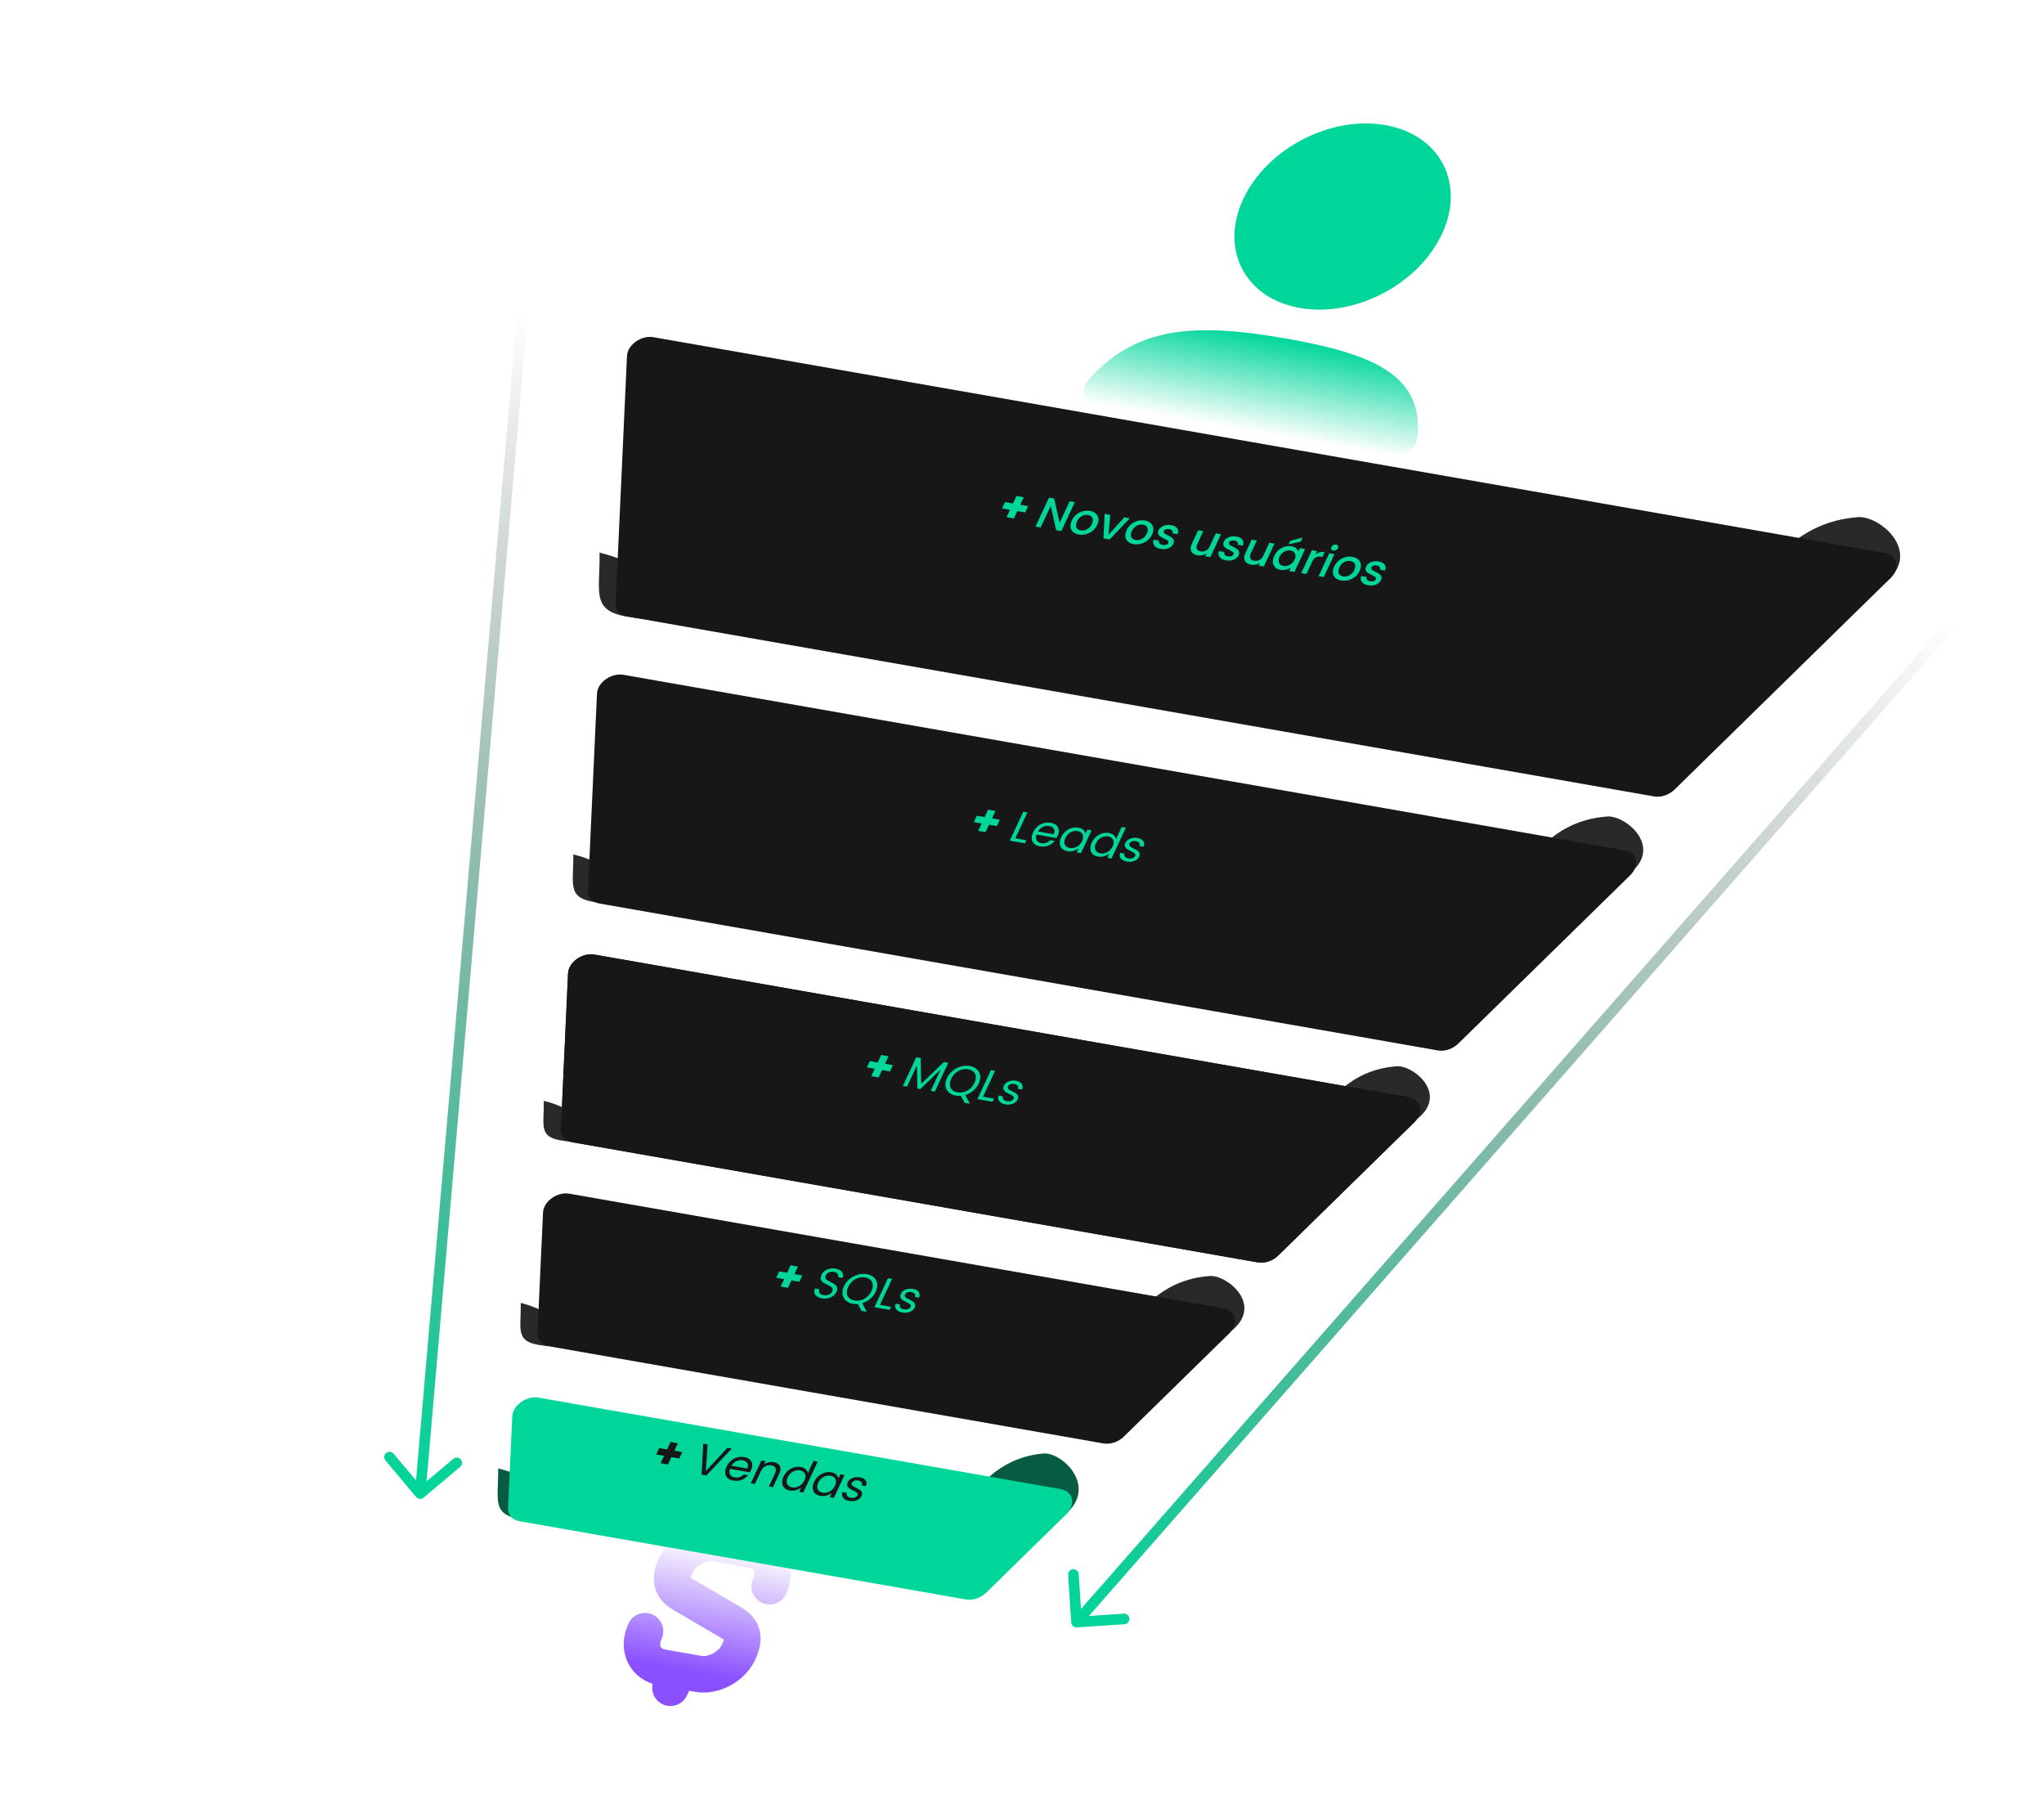 <svg width="829" height="735" viewBox="0 0 829 735" fill="none" xmlns="http://www.w3.org/2000/svg">
<path d="M243.18 224.084C243.349 241.268 239.265 248.326 257.045 250.443C276.412 253.833 276.2 232.352 243.18 224.084Z" fill="#292929"/>
<path d="M763.893 236.867C780.951 223.81 761.464 208.248 752.886 209.764C729.418 211.714 717.032 228.974 713.773 237.36C722.445 245.39 742.341 253.365 763.893 236.867Z" fill="#292929"/>
<path d="M232.523 346.46C232.648 359.224 229.615 364.466 242.821 366.038C257.207 368.556 257.05 352.601 232.523 346.46Z" fill="#292929"/>
<path d="M660.638 354.449C675.306 343.221 658.549 329.84 651.173 331.144C630.994 332.82 620.344 347.661 617.541 354.872C624.998 361.777 642.106 368.634 660.638 354.449Z" fill="#292929"/>
<path d="M220.563 446.374C220.668 457.004 218.142 461.369 229.14 462.679C241.12 464.776 240.989 451.489 220.563 446.374Z" fill="#292929"/>
<path d="M574.552 453.914C588.075 443.562 572.626 431.225 565.825 432.427C547.219 433.972 537.4 447.656 534.816 454.305C541.691 460.671 557.465 466.994 574.552 453.914Z" fill="#292929"/>
<path d="M211.222 528.33C211.332 539.586 208.717 544.209 220.11 545.598C232.521 547.821 232.383 533.75 211.222 528.33Z" fill="#292929"/>
<path d="M499.077 539.94C513.216 529.116 497.063 516.217 489.953 517.474C470.5 519.09 460.233 533.397 457.532 540.348C464.72 547.004 481.212 553.615 499.077 539.94Z" fill="#292929"/>
<path d="M202.051 595.423C202.184 609.014 198.955 614.596 213.016 616.27C228.333 618.951 228.166 601.963 202.051 595.423Z" fill="#085B43"/>
<path d="M431.859 614.325C446.033 602.358 429.814 588.062 422.682 589.446C403.167 591.215 392.881 607.042 390.178 614.734C397.396 622.11 413.949 629.444 431.859 614.325Z" fill="#085B43"/>
<path d="M261.614 661.413C258.403 668.294 261.604 674.945 268.695 676.187L283.265 678.74C289.482 679.829 296.827 675.799 299.621 669.811C302.665 663.288 300.641 660.419 296.785 658.1L276.975 646.51C273.021 644.174 270.997 641.306 274.042 634.782C276.836 628.794 284.181 624.764 290.397 625.853L304.968 628.406C312.114 629.755 315.357 636.316 312.146 643.197" stroke="url(#paint0_linear_18_2713)" stroke-width="14.793" stroke-linecap="round" stroke-linejoin="round"/>
<path d="M274.996 677.77L271.91 684.383" stroke="url(#paint1_linear_18_2713)" stroke-width="14.793" stroke-linecap="round" stroke-linejoin="round"/>
<path fill-rule="evenodd" clip-rule="evenodd" d="M504.225 80.742C513.782 60.263 539.575 46.823 561.836 50.722C584.096 54.622 594.395 74.385 584.838 94.865C575.281 115.344 549.487 128.785 527.227 124.885C504.966 120.985 494.668 101.222 504.225 80.742Z" fill="#00D69A"/>
<path fill-rule="evenodd" clip-rule="evenodd" d="M474.726 135.092C487.606 132.794 502.805 133.978 521.458 137.245C540.073 140.506 553.975 144.415 562.927 150.514C572.535 157.061 576.156 165.957 574.803 177.736C574.299 182.114 568.992 185.686 564.339 184.871L443.926 163.775C439.293 162.964 437.88 158.235 441.207 154.377C450.21 143.938 460.935 137.552 474.726 135.092Z" fill="url(#paint2_linear_18_2713)"/>
<g filter="url(#filter0_d_18_2713)">
<path d="M242.54 230.338L247.129 130.066C247.337 125.505 252.878 121.537 257.826 122.404L757.335 209.913C762.409 210.802 763.592 216.182 759.576 220.113L672.003 305.847C669.778 308.025 666.518 309.117 663.706 308.624L247.182 235.653C244.263 235.142 242.417 233.029 242.54 230.338Z" fill="#171717"/>
</g>
<path d="M415.791 207.796L412.6 207.237L411.199 210.24L408.228 209.72L409.629 206.717L406.438 206.158L407.643 203.577L410.834 204.136L412.243 201.116L415.214 201.636L413.805 204.656L416.995 205.215L415.791 207.796ZM430.454 215.347L428.364 214.981L426.16 205.123L422.074 213.879L419.983 213.513L425.463 201.771L427.554 202.137L429.765 211.978L433.843 203.239L435.934 203.605L430.454 215.347ZM437.511 216.748C436.558 216.581 435.788 216.233 435.201 215.704C434.62 215.165 434.277 214.496 434.173 213.699C434.074 212.891 434.248 212.009 434.694 211.053C435.135 210.108 435.752 209.31 436.546 208.658C437.339 208.007 438.219 207.552 439.185 207.296C440.151 207.039 441.117 206.995 442.083 207.165C443.049 207.334 443.831 207.684 444.43 208.215C445.028 208.745 445.383 209.416 445.494 210.226C445.606 211.036 445.441 211.914 445 212.859C444.559 213.803 443.936 214.601 443.13 215.25C442.324 215.9 441.424 216.357 440.428 216.62C439.449 216.875 438.477 216.917 437.511 216.748ZM438.291 215.078C438.829 215.172 439.385 215.142 439.96 214.987C440.547 214.834 441.097 214.547 441.611 214.126C442.125 213.705 442.539 213.158 442.854 212.483C443.169 211.808 443.294 211.215 443.228 210.705C443.167 210.183 442.959 209.764 442.605 209.446C442.251 209.129 441.805 208.923 441.267 208.828C440.729 208.734 440.173 208.764 439.598 208.919C439.035 209.076 438.509 209.367 438.02 209.793C437.536 210.207 437.136 210.751 436.821 211.426C436.354 212.427 436.267 213.251 436.56 213.899C436.87 214.537 437.447 214.93 438.291 215.078ZM449.603 216.84L455.998 209.767L458.217 210.155L450.028 218.776L447.534 218.34L448.04 208.372L450.277 208.764L449.603 216.84ZM459.771 220.648C458.818 220.481 458.048 220.133 457.461 219.604C456.88 219.064 456.537 218.396 456.433 217.599C456.334 216.791 456.508 215.909 456.954 214.953C457.395 214.008 458.012 213.21 458.805 212.558C459.599 211.906 460.479 211.452 461.445 211.195C462.411 210.939 463.377 210.895 464.343 211.064C465.308 211.234 466.091 211.584 466.689 212.114C467.288 212.645 467.643 213.315 467.754 214.126C467.865 214.936 467.7 215.814 467.26 216.758C466.819 217.703 466.195 218.5 465.39 219.15C464.584 219.8 463.683 220.256 462.687 220.52C461.709 220.774 460.737 220.817 459.771 220.648ZM460.551 218.977C461.089 219.072 461.645 219.041 462.22 218.887C462.807 218.734 463.357 218.447 463.871 218.026C464.385 217.605 464.799 217.057 465.114 216.382C465.429 215.708 465.553 215.115 465.487 214.605C465.427 214.083 465.219 213.663 464.865 213.346C464.51 213.028 464.064 212.822 463.526 212.728C462.989 212.634 462.432 212.664 461.857 212.819C461.295 212.976 460.769 213.267 460.279 213.692C459.795 214.106 459.396 214.651 459.081 215.325C458.614 216.326 458.527 217.151 458.82 217.798C459.13 218.437 459.707 218.83 460.551 218.977ZM470.75 222.571C469.955 222.432 469.301 222.177 468.786 221.807C468.288 221.428 467.961 220.981 467.804 220.467C467.652 219.942 467.696 219.396 467.934 218.829L470.098 219.208C469.95 219.608 469.997 219.975 470.238 220.31C470.496 220.635 470.907 220.846 471.469 220.945C472.056 221.048 472.555 221.026 472.968 220.879C473.398 220.723 473.689 220.482 473.841 220.156C474.004 219.807 473.941 219.517 473.653 219.284C473.377 219.053 472.895 218.768 472.207 218.428C471.538 218.104 471.008 217.81 470.615 217.547C470.222 217.283 469.935 216.935 469.754 216.502C469.585 216.071 469.642 215.551 469.925 214.944C470.156 214.449 470.525 214.027 471.032 213.678C471.544 213.318 472.148 213.071 472.845 212.937C473.555 212.806 474.294 212.808 475.065 212.943C476.214 213.144 477.011 213.576 477.456 214.238C477.918 214.89 477.959 215.682 477.577 216.613L475.487 216.247C475.644 215.824 475.616 215.46 475.401 215.155C475.186 214.85 474.798 214.648 474.235 214.549C473.685 214.453 473.219 214.475 472.836 214.615C472.454 214.754 472.189 214.982 472.042 215.297C471.926 215.544 471.927 215.769 472.044 215.972C472.161 216.175 472.336 216.352 472.57 216.502C472.809 216.642 473.17 216.833 473.652 217.075C474.301 217.384 474.814 217.674 475.189 217.947C475.582 218.21 475.866 218.552 476.04 218.972C476.214 219.392 476.168 219.901 475.903 220.499C475.656 221.028 475.276 221.472 474.764 221.833C474.252 222.193 473.648 222.44 472.951 222.573C472.266 222.709 471.532 222.708 470.75 222.571ZM495.201 216.635L490.863 225.93L488.773 225.564L489.284 224.468C488.776 224.792 488.2 225.02 487.557 225.15C486.932 225.272 486.32 225.28 485.721 225.175C484.926 225.036 484.282 224.759 483.788 224.344C483.306 223.931 483.021 223.395 482.932 222.734C482.856 222.076 483.014 221.325 483.408 220.482L485.959 215.016L488.031 215.379L485.614 220.558C485.226 221.39 485.153 222.071 485.395 222.6C485.643 223.118 486.158 223.445 486.94 223.582C487.722 223.719 488.442 223.608 489.099 223.249C489.774 222.88 490.305 222.28 490.694 221.448L493.111 216.268L495.201 216.635ZM497.218 227.208C496.423 227.069 495.769 226.814 495.254 226.444C494.756 226.065 494.429 225.618 494.272 225.104C494.121 224.579 494.164 224.033 494.402 223.466L496.566 223.845C496.419 224.245 496.465 224.612 496.706 224.947C496.964 225.272 497.375 225.483 497.937 225.582C498.524 225.685 499.024 225.663 499.436 225.516C499.866 225.36 500.157 225.119 500.309 224.793C500.472 224.444 500.409 224.153 500.121 223.921C499.845 223.69 499.363 223.405 498.675 223.065C498.007 222.741 497.476 222.447 497.083 222.184C496.69 221.92 496.403 221.572 496.222 221.139C496.053 220.708 496.11 220.188 496.393 219.581C496.624 219.086 496.993 218.664 497.5 218.315C498.012 217.954 498.616 217.708 499.314 217.574C500.023 217.443 500.762 217.445 501.533 217.58C502.682 217.781 503.479 218.213 503.924 218.875C504.386 219.527 504.427 220.319 504.045 221.25L501.955 220.884C502.112 220.461 502.084 220.097 501.869 219.792C501.654 219.487 501.266 219.285 500.704 219.186C500.153 219.09 499.687 219.112 499.304 219.252C498.922 219.391 498.657 219.619 498.51 219.934C498.395 220.181 498.395 220.406 498.512 220.609C498.629 220.812 498.804 220.989 499.038 221.139C499.278 221.279 499.638 221.47 500.12 221.712C500.77 222.021 501.282 222.311 501.657 222.584C502.05 222.847 502.334 223.189 502.508 223.609C502.682 224.029 502.637 224.538 502.371 225.136C502.124 225.665 501.745 226.109 501.233 226.469C500.72 226.83 500.116 227.077 499.419 227.21C498.734 227.346 498 227.345 497.218 227.208ZM516.906 220.437L512.568 229.733L510.477 229.367L510.989 228.27C510.48 228.595 509.905 228.822 509.262 228.953C508.636 229.074 508.024 229.083 507.425 228.978C506.63 228.839 505.986 228.562 505.492 228.146C505.01 227.734 504.725 227.197 504.637 226.537C504.56 225.878 504.719 225.128 505.112 224.284L507.663 218.818L509.735 219.181L507.319 224.36C506.93 225.193 506.857 225.873 507.099 226.402C507.347 226.92 507.862 227.248 508.645 227.385C509.427 227.522 510.147 227.411 510.804 227.051C511.478 226.683 512.01 226.082 512.398 225.25L514.815 220.071L516.906 220.437ZM516.818 225.404C517.253 224.47 517.847 223.68 518.599 223.033C519.362 222.388 520.197 221.932 521.102 221.665C522.024 221.389 522.925 221.327 523.806 221.482C524.6 221.621 525.223 221.888 525.673 222.283C526.141 222.669 526.452 223.107 526.608 223.597L527.237 222.247L529.346 222.617L525.008 231.912L522.899 231.543L523.545 230.159C522.986 230.536 522.332 230.817 521.585 231.002C520.837 231.188 520.072 231.212 519.289 231.075C518.421 230.923 517.721 230.581 517.189 230.05C516.662 229.507 516.355 228.833 516.268 228.027C516.199 227.212 516.382 226.337 516.818 225.404ZM525.072 226.887C525.371 226.245 525.485 225.663 525.412 225.139C525.351 224.618 525.146 224.192 524.797 223.864C524.448 223.535 524.004 223.323 523.466 223.229C522.928 223.135 522.37 223.171 521.789 223.337C521.215 223.491 520.67 223.779 520.157 224.2C519.66 224.612 519.262 225.139 518.963 225.78C518.664 226.421 518.542 227.008 518.598 227.541C518.665 228.076 518.871 228.513 519.215 228.853C519.576 229.184 520.02 229.396 520.546 229.488C521.083 229.582 521.642 229.546 522.222 229.38C522.802 229.214 523.343 228.92 523.845 228.496C524.364 228.064 524.773 227.528 525.072 226.887ZM527.559 219.603L522.648 220.731L523.31 219.314L528.323 217.966L527.559 219.603ZM533.553 224.814C534.079 224.395 534.653 224.1 535.275 223.929C535.914 223.749 536.582 223.72 537.279 223.842L536.35 225.833L535.818 225.74C534.999 225.596 534.287 225.678 533.68 225.986C533.086 226.295 532.569 226.922 532.128 227.867L529.845 232.76L527.754 232.393L532.092 223.098L534.183 223.464L533.553 224.814ZM540.768 223.285C540.389 223.219 540.126 223.045 539.98 222.764C539.833 222.483 539.842 222.168 540.004 221.819C540.167 221.471 540.432 221.201 540.799 221.009C541.166 220.818 541.539 220.756 541.918 220.822C542.284 220.887 542.541 221.059 542.688 221.34C542.834 221.622 542.826 221.936 542.663 222.285C542.501 222.634 542.236 222.904 541.869 223.095C541.502 223.286 541.135 223.35 540.768 223.285ZM541.22 224.697L536.882 233.992L534.792 233.626L539.13 224.331L541.22 224.697ZM543.939 235.393C542.985 235.226 542.215 234.878 541.629 234.35C541.048 233.81 540.705 233.141 540.601 232.344C540.502 231.536 540.675 230.654 541.121 229.698C541.562 228.753 542.18 227.955 542.973 227.303C543.767 226.652 544.646 226.197 545.612 225.941C546.579 225.684 547.545 225.64 548.51 225.81C549.476 225.979 550.258 226.329 550.857 226.86C551.456 227.39 551.811 228.061 551.922 228.871C552.033 229.681 551.868 230.559 551.427 231.504C550.986 232.448 550.363 233.246 549.557 233.895C548.752 234.545 547.851 235.002 546.855 235.265C545.877 235.52 544.905 235.562 543.939 235.393ZM544.718 233.723C545.256 233.817 545.813 233.787 546.387 233.632C546.974 233.479 547.525 233.192 548.039 232.771C548.553 232.351 548.967 231.803 549.282 231.128C549.597 230.453 549.721 229.86 549.655 229.35C549.594 228.828 549.387 228.409 549.033 228.091C548.678 227.774 548.232 227.568 547.694 227.473C547.156 227.379 546.6 227.409 546.025 227.564C545.463 227.721 544.937 228.012 544.447 228.438C543.963 228.852 543.564 229.396 543.249 230.071C542.782 231.072 542.694 231.896 542.987 232.544C543.298 233.182 543.875 233.575 544.718 233.723ZM554.918 237.316C554.123 237.177 553.468 236.922 552.953 236.552C552.456 236.173 552.129 235.727 551.972 235.213C551.82 234.687 551.863 234.141 552.101 233.574L554.265 233.954C554.118 234.354 554.165 234.721 554.406 235.055C554.664 235.38 555.075 235.592 555.637 235.69C556.224 235.793 556.723 235.771 557.136 235.624C557.565 235.469 557.856 235.228 558.009 234.901C558.171 234.553 558.109 234.262 557.821 234.029C557.545 233.798 557.063 233.513 556.375 233.173C555.706 232.849 555.176 232.556 554.783 232.292C554.39 232.029 554.103 231.68 553.922 231.247C553.752 230.816 553.81 230.297 554.093 229.689C554.324 229.195 554.693 228.773 555.2 228.423C555.712 228.063 556.316 227.816 557.013 227.683C557.722 227.551 558.462 227.553 559.232 227.688C560.382 227.889 561.179 228.321 561.624 228.983C562.086 229.636 562.126 230.428 561.745 231.358L559.654 230.992C559.812 230.57 559.783 230.206 559.569 229.9C559.354 229.595 558.966 229.393 558.403 229.295C557.853 229.198 557.387 229.22 557.004 229.36C556.621 229.5 556.357 229.727 556.21 230.042C556.094 230.289 556.095 230.515 556.212 230.718C556.329 230.921 556.504 231.097 556.738 231.248C556.977 231.387 557.338 231.578 557.82 231.821C558.469 232.129 558.982 232.42 559.357 232.692C559.75 232.956 560.033 233.297 560.208 233.717C560.382 234.137 560.336 234.646 560.07 235.244C559.824 235.773 559.444 236.217 558.932 236.578C558.42 236.938 557.816 237.185 557.119 237.319C556.434 237.454 555.7 237.453 554.918 237.316Z" fill="#00D69A"/>
<g filter="url(#filter1_d_18_2713)">
<path d="M231.313 346.734L234.963 266.965C235.172 262.405 240.712 258.436 245.661 259.303L651.717 330.44C656.792 331.329 657.974 336.709 653.958 340.641L584.292 408.844C582.067 411.022 578.806 412.113 575.994 411.621L235.955 352.049C233.035 351.538 231.19 349.425 231.313 346.734Z" fill="#171717"/>
</g>
<path d="M404.316 334.989L401.125 334.43L399.724 337.433L396.753 336.913L398.155 333.91L394.964 333.351L396.168 330.77L399.359 331.329L400.769 328.309L403.739 328.829L402.33 331.849L405.521 332.408L404.316 334.989ZM411.8 339.932L416.274 340.716L415.692 341.965L409.548 340.888L415.036 329.13L416.705 329.422L411.8 339.932ZM428.955 338.904C428.819 339.197 428.656 339.503 428.467 339.823L420.435 338.416C420.071 339.337 420.074 340.11 420.444 340.735C420.831 341.35 421.465 341.735 422.345 341.889C423.067 342.016 423.736 341.969 424.355 341.749C424.991 341.519 425.527 341.163 425.964 340.68L427.762 340.995C427.078 341.836 426.202 342.467 425.132 342.888C424.068 343.298 422.937 343.398 421.739 343.188C420.785 343.021 420.022 342.674 419.447 342.148C418.885 341.624 418.558 340.964 418.466 340.169C418.38 339.363 418.559 338.482 419.005 337.526C419.452 336.57 420.05 335.769 420.802 335.122C421.554 334.475 422.391 334.026 423.316 333.774C424.257 333.513 425.217 333.468 426.195 333.64C427.149 333.807 427.903 334.146 428.458 334.656C429.013 335.167 429.329 335.794 429.405 336.538C429.499 337.272 429.349 338.061 428.955 338.904ZM427.381 338.282C427.654 337.697 427.747 337.172 427.66 336.707C427.578 336.23 427.343 335.842 426.953 335.543C426.582 335.234 426.102 335.028 425.516 334.926C424.672 334.778 423.835 334.899 423.005 335.289C422.188 335.681 421.531 336.308 421.036 337.17L427.381 338.282ZM430.385 339.502C430.826 338.557 431.419 337.767 432.166 337.131C432.917 336.484 433.746 336.027 434.651 335.76C435.568 335.494 436.473 335.44 437.365 335.596C438.245 335.751 438.928 336.059 439.413 336.521C439.898 336.983 440.177 337.506 440.248 338.091L441.035 336.404L442.722 336.699L438.408 345.944L436.721 345.649L437.524 343.928C436.942 344.41 436.237 344.773 435.409 345.017C434.598 345.252 433.759 345.294 432.891 345.142C431.998 344.986 431.286 344.642 430.753 344.11C430.221 343.579 429.918 342.912 429.843 342.108C429.769 341.304 429.949 340.435 430.385 339.502ZM438.886 341.009C439.211 340.312 439.342 339.678 439.278 339.107C439.213 338.536 438.981 338.07 438.582 337.707C438.199 337.336 437.697 337.096 437.073 336.987C436.45 336.878 435.818 336.913 435.179 337.093C434.539 337.273 433.946 337.595 433.399 338.059C432.852 338.523 432.416 339.103 432.09 339.8C431.76 340.509 431.624 341.154 431.683 341.737C431.747 342.307 431.97 342.778 432.352 343.15C432.74 343.509 433.245 343.744 433.869 343.853C434.492 343.962 435.124 343.927 435.763 343.747C436.42 343.558 437.022 343.232 437.569 342.768C438.121 342.293 438.56 341.707 438.886 341.009ZM442.777 341.673C443.218 340.728 443.812 339.938 444.558 339.302C445.31 338.655 446.138 338.198 447.043 337.931C447.96 337.665 448.871 337.612 449.776 337.771C450.558 337.908 451.207 338.204 451.722 338.659C452.242 339.103 452.553 339.626 452.656 340.228L454.939 335.335L456.626 335.631L450.8 348.115L449.113 347.82L449.924 346.082C449.337 346.575 448.635 346.945 447.819 347.191C447.009 347.427 446.169 347.468 445.301 347.316C444.409 347.16 443.69 346.815 443.146 346.281C442.613 345.75 442.31 345.083 442.236 344.279C442.161 343.475 442.342 342.606 442.777 341.673ZM451.278 343.18C451.604 342.483 451.734 341.849 451.67 341.278C451.606 340.707 451.374 340.241 450.974 339.879C450.592 339.507 450.089 339.267 449.465 339.158C448.842 339.049 448.211 339.084 447.571 339.264C446.932 339.444 446.338 339.766 445.791 340.23C445.244 340.694 444.808 341.274 444.483 341.971C444.152 342.68 444.016 343.325 444.075 343.908C444.139 344.478 444.363 344.949 444.745 345.321C445.132 345.68 445.638 345.915 446.261 346.024C446.885 346.134 447.516 346.098 448.156 345.918C448.812 345.729 449.414 345.403 449.962 344.939C450.514 344.464 450.953 343.878 451.278 343.18ZM457.107 349.384C456.337 349.249 455.701 349.01 455.2 348.667C454.704 348.312 454.379 347.89 454.224 347.401C454.074 346.9 454.112 346.365 454.338 345.797L456.061 346.099C455.895 346.568 455.952 346.986 456.231 347.351C456.522 347.718 457.01 347.962 457.695 348.082C458.33 348.193 458.892 348.152 459.38 347.957C459.867 347.763 460.203 347.469 460.386 347.075C460.575 346.67 460.519 346.338 460.217 346.078C459.92 345.807 459.407 345.505 458.677 345.17C458.015 344.859 457.488 344.572 457.095 344.309C456.72 344.036 456.445 343.69 456.27 343.27C456.114 342.841 456.174 342.329 456.452 341.732C456.673 341.26 457.028 340.854 457.517 340.514C458.006 340.174 458.585 339.94 459.252 339.814C459.925 339.676 460.622 339.671 461.343 339.797C462.455 339.992 463.233 340.408 463.676 341.045C464.12 341.683 464.156 342.455 463.785 343.364L462.116 343.071C462.305 342.581 462.272 342.156 462.017 341.795C461.775 341.436 461.33 341.2 460.682 341.086C460.083 340.981 459.551 341.016 459.086 341.19C458.621 341.364 458.3 341.642 458.121 342.025C457.979 342.329 457.965 342.6 458.079 342.839C458.209 343.068 458.405 343.273 458.665 343.452C458.943 343.623 459.335 343.831 459.841 344.078C460.478 344.384 460.981 344.667 461.349 344.926C461.723 345.174 461.987 345.5 462.143 345.905C462.31 346.311 462.269 346.797 462.018 347.361C461.782 347.867 461.417 348.296 460.922 348.647C460.428 348.999 459.844 349.243 459.171 349.381C458.516 349.51 457.828 349.511 457.107 349.384Z" fill="#00D69A"/>
<g filter="url(#filter2_d_18_2713)">
<path d="M220.332 443.546L223.221 380.412C223.43 375.852 228.971 371.883 233.919 372.75L564.155 430.604C569.23 431.493 570.412 436.874 566.397 440.805L511.258 494.785C509.033 496.964 505.773 498.055 502.961 497.562L224.974 448.862C222.055 448.35 220.209 446.237 220.332 443.546Z" fill="#171717"/>
</g>
<path d="M360.944 434.472L357.753 433.913L356.352 436.916L353.381 436.396L354.782 433.393L351.591 432.834L352.796 430.253L355.987 430.812L357.396 427.792L360.367 428.312L358.957 431.332L362.148 431.891L360.944 434.472ZM384.589 430.968L379.141 442.642L377.472 442.35L381.534 433.645L373.254 441.611L372.081 441.405L371.915 431.941L367.845 440.663L366.176 440.371L371.624 428.697L373.421 429.011L373.612 439.484L382.81 430.656L384.589 430.968ZM391.182 447.161L389.728 444.369C389.031 444.418 388.358 444.385 387.71 444.271C386.525 444.064 385.561 443.621 384.819 442.944C384.082 442.255 383.639 441.405 383.49 440.393C383.358 439.372 383.56 438.288 384.095 437.141C384.63 435.994 385.392 435.014 386.379 434.202C387.384 433.38 388.494 432.802 389.708 432.467C390.927 432.121 392.13 432.052 393.316 432.26C394.514 432.469 395.481 432.919 396.218 433.607C396.96 434.285 397.399 435.128 397.537 436.138C397.674 437.147 397.472 438.231 396.931 439.39C396.407 440.515 395.665 441.48 394.707 442.285C393.75 443.091 392.679 443.67 391.497 444.022L393.346 447.54L391.182 447.161ZM385.8 437.44C385.365 438.373 385.183 439.23 385.256 440.009C385.341 440.79 385.649 441.434 386.18 441.941C386.722 442.45 387.44 442.782 388.332 442.939C389.225 443.095 390.115 443.044 391.002 442.786C391.902 442.53 392.719 442.083 393.453 441.445C394.199 440.809 394.79 440.025 395.226 439.091C395.667 438.146 395.842 437.289 395.752 436.519C395.679 435.74 395.378 435.097 394.847 434.59C394.316 434.083 393.599 433.751 392.694 433.592C391.789 433.434 390.893 433.484 390.006 433.742C389.118 434 388.301 434.447 387.555 435.083C386.826 435.709 386.241 436.495 385.8 437.44ZM398.674 444.714L403.148 445.498L402.566 446.746L396.423 445.67L401.91 433.911L403.579 434.203L398.674 444.714ZM407.825 447.832C407.054 447.697 406.419 447.458 405.918 447.114C405.422 446.76 405.097 446.338 404.941 445.848C404.792 445.348 404.83 444.813 405.055 444.244L406.779 444.546C406.613 445.016 406.669 445.433 406.948 445.798C407.24 446.166 407.728 446.409 408.413 446.529C409.048 446.641 409.61 446.599 410.097 446.405C410.585 446.21 410.92 445.916 411.104 445.523C411.293 445.118 411.237 444.786 410.935 444.526C410.638 444.255 410.124 443.952 409.395 443.617C408.733 443.307 408.206 443.02 407.813 442.756C407.437 442.484 407.163 442.137 406.988 441.717C406.831 441.288 406.892 440.776 407.17 440.18C407.391 439.707 407.746 439.301 408.235 438.961C408.724 438.621 409.303 438.388 409.97 438.261C410.642 438.124 411.339 438.118 412.061 438.244C413.173 438.439 413.951 438.855 414.394 439.493C414.837 440.13 414.873 440.903 414.502 441.811L412.834 441.519C413.023 441.029 412.99 440.603 412.735 440.242C412.493 439.883 412.047 439.647 411.399 439.534C410.8 439.429 410.269 439.463 409.804 439.637C409.339 439.812 409.017 440.09 408.839 440.472C408.697 440.776 408.683 441.047 408.796 441.286C408.927 441.516 409.123 441.72 409.383 441.9C409.66 442.07 410.052 442.279 410.559 442.525C411.196 442.832 411.699 443.115 412.067 443.374C412.441 443.622 412.705 443.948 412.86 444.352C413.028 444.759 412.986 445.244 412.736 445.809C412.5 446.315 412.135 446.743 411.64 447.095C411.145 447.446 410.562 447.691 409.889 447.828C409.234 447.957 408.546 447.958 407.825 447.832Z" fill="#00D69A"/>
<g filter="url(#filter3_d_18_2713)">
<path d="M220.332 443.546L223.221 380.412C223.43 375.852 228.971 371.883 233.919 372.75L564.155 430.604C569.23 431.493 570.412 436.874 566.397 440.805L511.258 494.785C509.033 496.964 505.773 498.055 502.961 497.562L224.974 448.862C222.055 448.35 220.209 446.237 220.332 443.546Z" fill="#171717"/>
</g>
<path d="M360.944 434.472L357.753 433.913L356.352 436.916L353.381 436.396L354.782 433.393L351.591 432.834L352.796 430.253L355.987 430.812L357.396 427.792L360.367 428.312L358.957 431.332L362.148 431.891L360.944 434.472ZM384.589 430.968L379.141 442.642L377.472 442.35L381.534 433.645L373.254 441.611L372.081 441.405L371.915 431.941L367.845 440.663L366.176 440.371L371.624 428.697L373.421 429.011L373.612 439.484L382.81 430.656L384.589 430.968ZM391.182 447.161L389.728 444.369C389.031 444.418 388.358 444.385 387.71 444.271C386.525 444.064 385.561 443.621 384.819 442.944C384.082 442.255 383.639 441.405 383.49 440.393C383.358 439.372 383.56 438.288 384.095 437.141C384.63 435.994 385.392 435.014 386.379 434.202C387.384 433.38 388.494 432.802 389.708 432.467C390.927 432.121 392.13 432.052 393.316 432.26C394.514 432.469 395.481 432.919 396.218 433.607C396.96 434.285 397.399 435.128 397.537 436.138C397.674 437.147 397.472 438.231 396.931 439.39C396.407 440.515 395.665 441.48 394.707 442.285C393.75 443.091 392.679 443.67 391.497 444.022L393.346 447.54L391.182 447.161ZM385.8 437.44C385.365 438.373 385.183 439.23 385.256 440.009C385.341 440.79 385.649 441.434 386.18 441.941C386.722 442.45 387.44 442.782 388.332 442.939C389.225 443.095 390.115 443.044 391.002 442.786C391.902 442.53 392.719 442.083 393.453 441.445C394.199 440.809 394.79 440.025 395.226 439.091C395.667 438.146 395.842 437.289 395.752 436.519C395.679 435.74 395.378 435.097 394.847 434.59C394.316 434.083 393.599 433.751 392.694 433.592C391.789 433.434 390.893 433.484 390.006 433.742C389.118 434 388.301 434.447 387.555 435.083C386.826 435.709 386.241 436.495 385.8 437.44ZM398.674 444.714L403.148 445.498L402.566 446.746L396.423 445.67L401.91 433.911L403.579 434.203L398.674 444.714ZM407.825 447.832C407.054 447.697 406.419 447.458 405.918 447.114C405.422 446.76 405.097 446.338 404.941 445.848C404.792 445.348 404.83 444.813 405.055 444.244L406.779 444.546C406.613 445.016 406.669 445.433 406.948 445.798C407.24 446.166 407.728 446.409 408.413 446.529C409.048 446.641 409.61 446.599 410.097 446.405C410.585 446.21 410.92 445.916 411.104 445.523C411.293 445.118 411.237 444.786 410.935 444.526C410.638 444.255 410.124 443.952 409.395 443.617C408.733 443.307 408.206 443.02 407.813 442.756C407.437 442.484 407.163 442.137 406.988 441.717C406.831 441.288 406.892 440.776 407.17 440.18C407.391 439.707 407.746 439.301 408.235 438.961C408.724 438.621 409.303 438.388 409.97 438.261C410.642 438.124 411.339 438.118 412.061 438.244C413.173 438.439 413.951 438.855 414.394 439.493C414.837 440.13 414.873 440.903 414.502 441.811L412.834 441.519C413.023 441.029 412.99 440.603 412.735 440.242C412.493 439.883 412.047 439.647 411.399 439.534C410.8 439.429 410.269 439.463 409.804 439.637C409.339 439.812 409.017 440.09 408.839 440.472C408.697 440.776 408.683 441.047 408.796 441.286C408.927 441.516 409.123 441.72 409.383 441.9C409.66 442.07 410.052 442.279 410.559 442.525C411.196 442.832 411.699 443.115 412.067 443.374C412.441 443.622 412.705 443.948 412.86 444.352C413.028 444.759 412.986 445.244 412.736 445.809C412.5 446.315 412.135 446.743 411.64 447.095C411.145 447.446 410.562 447.691 409.889 447.828C409.234 447.957 408.546 447.958 407.825 447.832Z" fill="#00D69A"/>
<g filter="url(#filter4_d_18_2713)">
<path d="M210.833 526.268L213.071 477.37C213.28 472.809 218.82 468.841 223.769 469.708L489.117 516.194C494.192 517.083 495.374 522.464 491.359 526.395L448.653 568.203C446.428 570.382 443.168 571.473 440.356 570.98L215.475 531.583C212.556 531.072 210.71 528.959 210.833 526.268Z" fill="#171717"/>
</g>
<path d="M324.198 519.752L321.007 519.193L319.606 522.196L316.635 521.675L318.037 518.672L314.846 518.113L316.05 515.532L319.241 516.091L320.65 513.071L323.621 513.592L322.212 516.612L325.403 517.17L324.198 519.752ZM333.428 526.479C332.584 526.331 331.889 526.063 331.343 525.675C330.814 525.279 330.473 524.805 330.32 524.255C330.172 523.694 330.241 523.092 330.528 522.448L332.307 522.76C332.111 523.322 332.137 523.831 332.387 524.289C332.654 524.737 333.203 525.034 334.034 525.18C334.829 525.319 335.536 525.248 336.156 524.967C336.794 524.678 337.247 524.246 337.515 523.672C337.725 523.222 337.761 522.833 337.623 522.505C337.485 522.177 337.249 521.904 336.914 521.687C336.578 521.47 336.108 521.218 335.502 520.929C334.753 520.579 334.169 520.257 333.75 519.965C333.343 519.675 333.056 519.284 332.889 518.792C332.739 518.291 332.835 517.676 333.176 516.945C333.475 516.303 333.917 515.767 334.503 515.334C335.088 514.901 335.762 514.605 336.523 514.447C337.297 514.29 338.1 514.285 338.931 514.431C340.129 514.641 340.979 515.087 341.48 515.771C341.993 516.457 342.085 517.264 341.758 518.193L339.924 517.871C340.073 517.411 340 516.972 339.705 516.555C339.416 516.128 338.898 515.848 338.152 515.718C337.455 515.596 336.808 515.665 336.21 515.925C335.618 516.174 335.183 516.597 334.905 517.193C334.705 517.62 334.671 517.991 334.802 518.306C334.945 518.623 335.172 518.888 335.482 519.101C335.811 519.304 336.281 519.557 336.894 519.859C337.638 520.22 338.217 520.553 338.63 520.857C339.049 521.149 339.34 521.547 339.502 522.05C339.669 522.541 339.58 523.158 339.233 523.9C338.966 524.474 338.549 524.985 337.982 525.433C337.416 525.882 336.735 526.206 335.941 526.408C335.146 526.609 334.308 526.633 333.428 526.479ZM349.405 531.559L347.95 528.767C347.253 528.815 346.581 528.783 345.933 528.669C344.747 528.462 343.783 528.019 343.041 527.342C342.305 526.653 341.862 525.803 341.712 524.791C341.58 523.77 341.782 522.686 342.317 521.539C342.853 520.392 343.614 519.412 344.601 518.599C345.606 517.778 346.716 517.2 347.93 516.865C349.15 516.519 350.352 516.45 351.538 516.657C352.736 516.867 353.704 517.317 354.44 518.005C355.182 518.683 355.622 519.526 355.759 520.536C355.896 521.545 355.694 522.629 355.154 523.788C354.629 524.913 353.888 525.878 352.93 526.683C351.972 527.489 350.902 528.068 349.719 528.42L351.569 531.938L349.405 531.559ZM344.023 521.838C343.587 522.771 343.406 523.628 343.478 524.407C343.563 525.188 343.871 525.832 344.402 526.339C344.945 526.848 345.662 527.18 346.555 527.337C347.447 527.493 348.337 527.442 349.225 527.184C350.124 526.928 350.941 526.481 351.675 525.843C352.422 525.207 353.013 524.423 353.448 523.489C353.889 522.544 354.064 521.687 353.974 520.917C353.901 520.137 353.6 519.495 353.069 518.988C352.539 518.481 351.821 518.149 350.916 517.99C350.012 517.832 349.115 517.882 348.228 518.14C347.34 518.398 346.524 518.845 345.777 519.481C345.048 520.107 344.464 520.893 344.023 521.838ZM356.896 529.112L361.371 529.896L360.788 531.144L354.645 530.068L360.132 518.309L361.801 518.601L356.896 529.112ZM366.047 532.23C365.277 532.095 364.641 531.856 364.14 531.512C363.644 531.158 363.319 530.736 363.164 530.246C363.014 529.746 363.052 529.211 363.278 528.642L365.001 528.944C364.835 529.414 364.892 529.831 365.171 530.196C365.462 530.564 365.95 530.807 366.635 530.927C367.27 531.039 367.832 530.997 368.32 530.803C368.807 530.608 369.143 530.314 369.326 529.921C369.515 529.516 369.459 529.183 369.157 528.924C368.86 528.653 368.347 528.35 367.617 528.015C366.955 527.705 366.428 527.418 366.035 527.154C365.66 526.882 365.385 526.535 365.21 526.115C365.054 525.686 365.114 525.174 365.392 524.578C365.613 524.105 365.968 523.699 366.457 523.359C366.946 523.019 367.525 522.786 368.192 522.659C368.865 522.522 369.562 522.516 370.283 522.642C371.395 522.837 372.173 523.253 372.616 523.891C373.06 524.528 373.096 525.301 372.725 526.209L371.056 525.917C371.245 525.427 371.212 525.001 370.957 524.64C370.715 524.281 370.27 524.045 369.622 523.932C369.023 523.827 368.491 523.861 368.026 524.035C367.561 524.21 367.24 524.488 367.061 524.87C366.919 525.174 366.905 525.445 367.019 525.684C367.149 525.914 367.345 526.118 367.605 526.298C367.883 526.468 368.275 526.677 368.781 526.923C369.418 527.23 369.921 527.512 370.289 527.772C370.663 528.02 370.927 528.346 371.083 528.75C371.25 529.157 371.209 529.642 370.958 530.207C370.722 530.713 370.357 531.141 369.862 531.493C369.368 531.844 368.784 532.089 368.111 532.226C367.456 532.355 366.768 532.356 366.047 532.23Z" fill="#00D69A"/>
<g filter="url(#filter5_d_18_2713)">
<path d="M201.769 597.211L203.468 560.074C203.677 555.513 209.218 551.545 214.166 552.412L425.912 589.507C430.986 590.396 432.169 595.777 428.153 599.708L395.719 631.461C393.494 633.639 390.233 634.73 387.421 634.238L206.411 602.527C203.491 602.015 201.646 599.902 201.769 597.211Z" fill="#00D69A"/>
</g>
<path d="M275.505 591.395L272.314 590.836L270.913 593.839L267.942 593.319L269.344 590.316L266.153 589.757L267.357 587.176L270.548 587.735L271.957 584.715L274.928 585.235L273.519 588.255L276.71 588.814L275.505 591.395ZM296.787 587.386L286.477 598.3L284.552 597.962L285.216 585.359L286.995 585.67L286.279 596.513L295.027 587.077L296.787 587.386ZM304.621 596.095C304.485 596.387 304.322 596.693 304.133 597.013L296.101 595.606C295.737 596.527 295.74 597.301 296.11 597.925C296.497 598.54 297.131 598.925 298.011 599.079C298.733 599.206 299.402 599.159 300.021 598.939C300.657 598.709 301.193 598.353 301.63 597.87L303.428 598.185C302.744 599.026 301.868 599.658 300.798 600.079C299.734 600.488 298.603 600.588 297.405 600.378C296.451 600.211 295.688 599.865 295.113 599.338C294.551 598.814 294.224 598.154 294.132 597.359C294.046 596.553 294.225 595.672 294.671 594.716C295.118 593.76 295.716 592.959 296.468 592.312C297.219 591.665 298.057 591.216 298.982 590.964C299.923 590.703 300.883 590.658 301.861 590.83C302.815 590.997 303.569 591.336 304.124 591.847C304.679 592.357 304.995 592.985 305.071 593.728C305.165 594.462 305.015 595.251 304.621 596.095ZM303.047 595.472C303.32 594.887 303.413 594.362 303.326 593.897C303.244 593.42 303.009 593.032 302.619 592.733C302.248 592.424 301.768 592.219 301.182 592.116C300.338 591.968 299.501 592.089 298.671 592.479C297.854 592.871 297.197 593.498 296.702 594.36L303.047 595.472ZM313.791 592.901C315.013 593.115 315.843 593.632 316.281 594.451C316.724 595.258 316.647 596.303 316.048 597.585L313.505 603.035L311.855 602.746L314.296 597.516C314.726 596.593 314.803 595.847 314.528 595.275C314.257 594.692 313.688 594.325 312.82 594.173C311.94 594.019 311.119 594.149 310.357 594.563C309.608 594.979 309.007 595.671 308.556 596.638L306.17 601.75L304.501 601.457L308.816 592.212L310.485 592.505L309.87 593.82C310.421 593.406 311.038 593.119 311.721 592.958C312.416 592.8 313.106 592.781 313.791 592.901ZM317.781 598.747C318.222 597.802 318.815 597.012 319.561 596.376C320.313 595.729 321.141 595.272 322.046 595.005C322.963 594.739 323.874 594.686 324.779 594.845C325.562 594.982 326.21 595.278 326.725 595.733C327.245 596.177 327.557 596.7 327.659 597.302L329.942 592.409L331.629 592.705L325.804 605.189L324.116 604.894L324.927 603.156C324.34 603.649 323.639 604.019 322.823 604.265C322.012 604.501 321.173 604.542 320.305 604.39C319.412 604.234 318.694 603.889 318.149 603.355C317.617 602.824 317.313 602.157 317.239 601.353C317.164 600.549 317.345 599.68 317.781 598.747ZM326.282 600.254C326.607 599.557 326.738 598.923 326.673 598.352C326.609 597.781 326.377 597.315 325.977 596.953C325.595 596.581 325.092 596.341 324.469 596.232C323.845 596.123 323.214 596.158 322.575 596.338C321.935 596.518 321.342 596.84 320.795 597.304C320.248 597.768 319.811 598.348 319.486 599.045C319.155 599.754 319.02 600.399 319.078 600.982C319.143 601.552 319.366 602.023 319.748 602.395C320.136 602.755 320.641 602.989 321.265 603.098C321.888 603.208 322.52 603.172 323.159 602.992C323.816 602.803 324.418 602.477 324.965 602.013C325.517 601.538 325.956 600.952 326.282 600.254ZM330.173 600.918C330.614 599.973 331.207 599.183 331.954 598.547C332.705 597.9 333.534 597.443 334.439 597.176C335.356 596.91 336.261 596.856 337.153 597.012C338.033 597.167 338.716 597.475 339.201 597.937C339.687 598.399 339.965 598.922 340.036 599.507L340.823 597.82L342.51 598.115L338.196 607.36L336.509 607.065L337.312 605.344C336.73 605.826 336.025 606.189 335.197 606.433C334.386 606.668 333.547 606.71 332.679 606.558C331.786 606.402 331.074 606.058 330.542 605.527C330.009 604.995 329.706 604.328 329.631 603.524C329.557 602.72 329.737 601.851 330.173 600.918ZM338.674 602.425C338.999 601.728 339.13 601.094 339.066 600.523C339.002 599.952 338.77 599.486 338.37 599.124C337.988 598.752 337.485 598.512 336.861 598.403C336.238 598.294 335.606 598.329 334.967 598.509C334.327 598.689 333.734 599.011 333.187 599.475C332.64 599.939 332.204 600.519 331.878 601.217C331.548 601.925 331.412 602.57 331.471 603.153C331.535 603.723 331.758 604.195 332.141 604.566C332.528 604.926 333.033 605.16 333.657 605.269C334.28 605.379 334.912 605.343 335.551 605.163C336.208 604.974 336.81 604.648 337.357 604.184C337.91 603.709 338.348 603.123 338.674 602.425ZM344.503 608.629C343.732 608.494 343.097 608.255 342.596 607.912C342.1 607.558 341.775 607.135 341.619 606.646C341.47 606.145 341.508 605.61 341.733 605.042L343.457 605.344C343.291 605.813 343.347 606.231 343.626 606.596C343.918 606.963 344.406 607.207 345.09 607.327C345.726 607.438 346.288 607.397 346.775 607.202C347.263 607.008 347.598 606.714 347.782 606.32C347.971 605.915 347.914 605.583 347.612 605.323C347.316 605.052 346.802 604.75 346.073 604.415C345.411 604.104 344.884 603.817 344.491 603.554C344.115 603.281 343.841 602.935 343.666 602.515C343.509 602.086 343.57 601.574 343.848 600.978C344.069 600.505 344.423 600.099 344.913 599.759C345.402 599.419 345.98 599.185 346.648 599.059C347.32 598.921 348.017 598.916 348.739 599.042C349.851 599.237 350.629 599.653 351.072 600.29C351.515 600.928 351.551 601.7 351.18 602.609L349.512 602.316C349.701 601.826 349.668 601.401 349.413 601.04C349.171 600.681 348.725 600.445 348.077 600.331C347.478 600.227 346.946 600.261 346.482 600.435C346.017 600.609 345.695 600.887 345.517 601.27C345.375 601.574 345.361 601.845 345.474 602.084C345.605 602.313 345.801 602.518 346.061 602.697C346.338 602.868 346.73 603.076 347.237 603.323C347.874 603.629 348.377 603.912 348.745 604.171C349.119 604.419 349.383 604.745 349.538 605.15C349.706 605.556 349.664 606.042 349.414 606.606C349.178 607.112 348.813 607.541 348.318 607.893C347.823 608.244 347.24 608.488 346.567 608.626C345.912 608.755 345.224 608.756 344.503 608.629Z" fill="#171717"/>
<path d="M168.777 607.012C169.54 607.92 170.895 608.038 171.803 607.274L186.603 594.835C187.511 594.071 187.628 592.716 186.865 591.808C186.102 590.9 184.747 590.782 183.838 591.546L170.683 602.603L159.626 589.448C158.862 588.54 157.507 588.423 156.599 589.186C155.691 589.95 155.574 591.305 156.337 592.213L168.777 607.012ZM212.384 121.217L210.244 121.032L168.281 605.445L170.421 605.63L172.561 605.815L214.524 121.403L212.384 121.217Z" fill="url(#paint3_linear_18_2713)"/>
<path d="M434.473 657.883C434.551 659.066 435.573 659.963 436.757 659.886L456.049 658.623C457.233 658.545 458.13 657.523 458.052 656.339C457.975 655.155 456.952 654.258 455.768 654.336L438.62 655.458L437.497 638.31C437.42 637.126 436.397 636.229 435.213 636.307C434.03 636.384 433.133 637.407 433.21 638.591L434.473 657.883ZM796.675 247.241L795.06 245.824L435.002 656.326L436.617 657.742L438.232 659.159L798.29 248.657L796.675 247.241Z" fill="url(#paint4_linear_18_2713)"/>
<defs>
<filter id="filter0_d_18_2713" x="242.534" y="122.284" width="526.611" height="200.777" filterUnits="userSpaceOnUse" color-interpolation-filters="sRGB">
<feFlood flood-opacity="0" result="BackgroundImageFix"/>
<feColorMatrix in="SourceAlpha" type="matrix" values="0 0 0 0 0 0 0 0 0 0 0 0 0 0 0 0 0 0 127 0" result="hardAlpha"/>
<feOffset dx="7.16" dy="14.321"/>
<feComposite in2="hardAlpha" operator="out"/>
<feColorMatrix type="matrix" values="0 0 0 0 0.161 0 0 0 0 0.161 0 0 0 0 0.161 0 0 0 1 0"/>
<feBlend mode="normal" in2="BackgroundImageFix" result="effect1_dropShadow_18_2713"/>
<feBlend mode="normal" in="SourceGraphic" in2="effect1_dropShadow_18_2713" result="shape"/>
</filter>
<filter id="filter1_d_18_2713" x="231.307" y="259.183" width="432.22" height="166.875" filterUnits="userSpaceOnUse" color-interpolation-filters="sRGB">
<feFlood flood-opacity="0" result="BackgroundImageFix"/>
<feColorMatrix in="SourceAlpha" type="matrix" values="0 0 0 0 0 0 0 0 0 0 0 0 0 0 0 0 0 0 127 0" result="hardAlpha"/>
<feOffset dx="7.16" dy="14.321"/>
<feComposite in2="hardAlpha" operator="out"/>
<feColorMatrix type="matrix" values="0 0 0 0 0.161 0 0 0 0 0.161 0 0 0 0 0.161 0 0 0 1 0"/>
<feBlend mode="normal" in2="BackgroundImageFix" result="effect1_dropShadow_18_2713"/>
<feBlend mode="normal" in="SourceGraphic" in2="effect1_dropShadow_18_2713" result="shape"/>
</filter>
<filter id="filter2_d_18_2713" x="220.327" y="372.63" width="355.638" height="139.369" filterUnits="userSpaceOnUse" color-interpolation-filters="sRGB">
<feFlood flood-opacity="0" result="BackgroundImageFix"/>
<feColorMatrix in="SourceAlpha" type="matrix" values="0 0 0 0 0 0 0 0 0 0 0 0 0 0 0 0 0 0 127 0" result="hardAlpha"/>
<feOffset dx="7.16" dy="14.321"/>
<feComposite in2="hardAlpha" operator="out"/>
<feColorMatrix type="matrix" values="0 0 0 0 0.161 0 0 0 0 0.161 0 0 0 0 0.161 0 0 0 1 0"/>
<feBlend mode="normal" in2="BackgroundImageFix" result="effect1_dropShadow_18_2713"/>
<feBlend mode="normal" in="SourceGraphic" in2="effect1_dropShadow_18_2713" result="shape"/>
</filter>
<filter id="filter3_d_18_2713" x="220.327" y="372.63" width="355.638" height="139.369" filterUnits="userSpaceOnUse" color-interpolation-filters="sRGB">
<feFlood flood-opacity="0" result="BackgroundImageFix"/>
<feColorMatrix in="SourceAlpha" type="matrix" values="0 0 0 0 0 0 0 0 0 0 0 0 0 0 0 0 0 0 127 0" result="hardAlpha"/>
<feOffset dx="7.16" dy="14.321"/>
<feComposite in2="hardAlpha" operator="out"/>
<feColorMatrix type="matrix" values="0 0 0 0 0.161 0 0 0 0 0.161 0 0 0 0 0.161 0 0 0 1 0"/>
<feBlend mode="normal" in2="BackgroundImageFix" result="effect1_dropShadow_18_2713"/>
<feBlend mode="normal" in="SourceGraphic" in2="effect1_dropShadow_18_2713" result="shape"/>
</filter>
<filter id="filter4_d_18_2713" x="210.828" y="469.588" width="290.099" height="115.83" filterUnits="userSpaceOnUse" color-interpolation-filters="sRGB">
<feFlood flood-opacity="0" result="BackgroundImageFix"/>
<feColorMatrix in="SourceAlpha" type="matrix" values="0 0 0 0 0 0 0 0 0 0 0 0 0 0 0 0 0 0 127 0" result="hardAlpha"/>
<feOffset dx="7.16" dy="14.321"/>
<feComposite in2="hardAlpha" operator="out"/>
<feColorMatrix type="matrix" values="0 0 0 0 0.161 0 0 0 0 0.161 0 0 0 0 0.161 0 0 0 1 0"/>
<feBlend mode="normal" in2="BackgroundImageFix" result="effect1_dropShadow_18_2713"/>
<feBlend mode="normal" in="SourceGraphic" in2="effect1_dropShadow_18_2713" result="shape"/>
</filter>
<filter id="filter5_d_18_2713" x="201.763" y="552.292" width="233.094" height="96.384" filterUnits="userSpaceOnUse" color-interpolation-filters="sRGB">
<feFlood flood-opacity="0" result="BackgroundImageFix"/>
<feColorMatrix in="SourceAlpha" type="matrix" values="0 0 0 0 0 0 0 0 0 0 0 0 0 0 0 0 0 0 127 0" result="hardAlpha"/>
<feOffset dx="4.296" dy="14.321"/>
<feComposite in2="hardAlpha" operator="out"/>
<feColorMatrix type="matrix" values="0 0 0 0 0.031 0 0 0 0 0.357 0 0 0 0 0.263 0 0 0 1 0"/>
<feBlend mode="normal" in2="BackgroundImageFix" result="effect1_dropShadow_18_2713"/>
<feBlend mode="normal" in="SourceGraphic" in2="effect1_dropShadow_18_2713" result="shape"/>
</filter>
<linearGradient id="paint0_linear_18_2713" x1="298.557" y1="627.283" x2="289.355" y2="679.807" gradientUnits="userSpaceOnUse">
<stop stop-color="#8A4FFF" stop-opacity="0"/>
<stop offset="1" stop-color="#8A4FFF"/>
</linearGradient>
<linearGradient id="paint1_linear_18_2713" x1="275.489" y1="677.857" x2="274.273" y2="684.797" gradientUnits="userSpaceOnUse">
<stop stop-color="#8A4FFF" stop-opacity="0"/>
<stop offset="1" stop-color="#8A4FFF"/>
</linearGradient>
<linearGradient id="paint2_linear_18_2713" x1="521.452" y1="137.244" x2="514.634" y2="176.163" gradientUnits="userSpaceOnUse">
<stop stop-color="#00D69A"/>
<stop offset="1" stop-color="#00D69A" stop-opacity="0"/>
</linearGradient>
<linearGradient id="paint3_linear_18_2713" x1="170.42" y1="605.63" x2="205.544" y2="126.816" gradientUnits="userSpaceOnUse">
<stop stop-color="#00D69A"/>
<stop offset="1" stop-color="#171717" stop-opacity="0"/>
</linearGradient>
<linearGradient id="paint4_linear_18_2713" x1="436.615" y1="657.741" x2="786.089" y2="247.201" gradientUnits="userSpaceOnUse">
<stop stop-color="#00D69A"/>
<stop offset="1" stop-color="#171717" stop-opacity="0"/>
</linearGradient>
</defs>
</svg>
